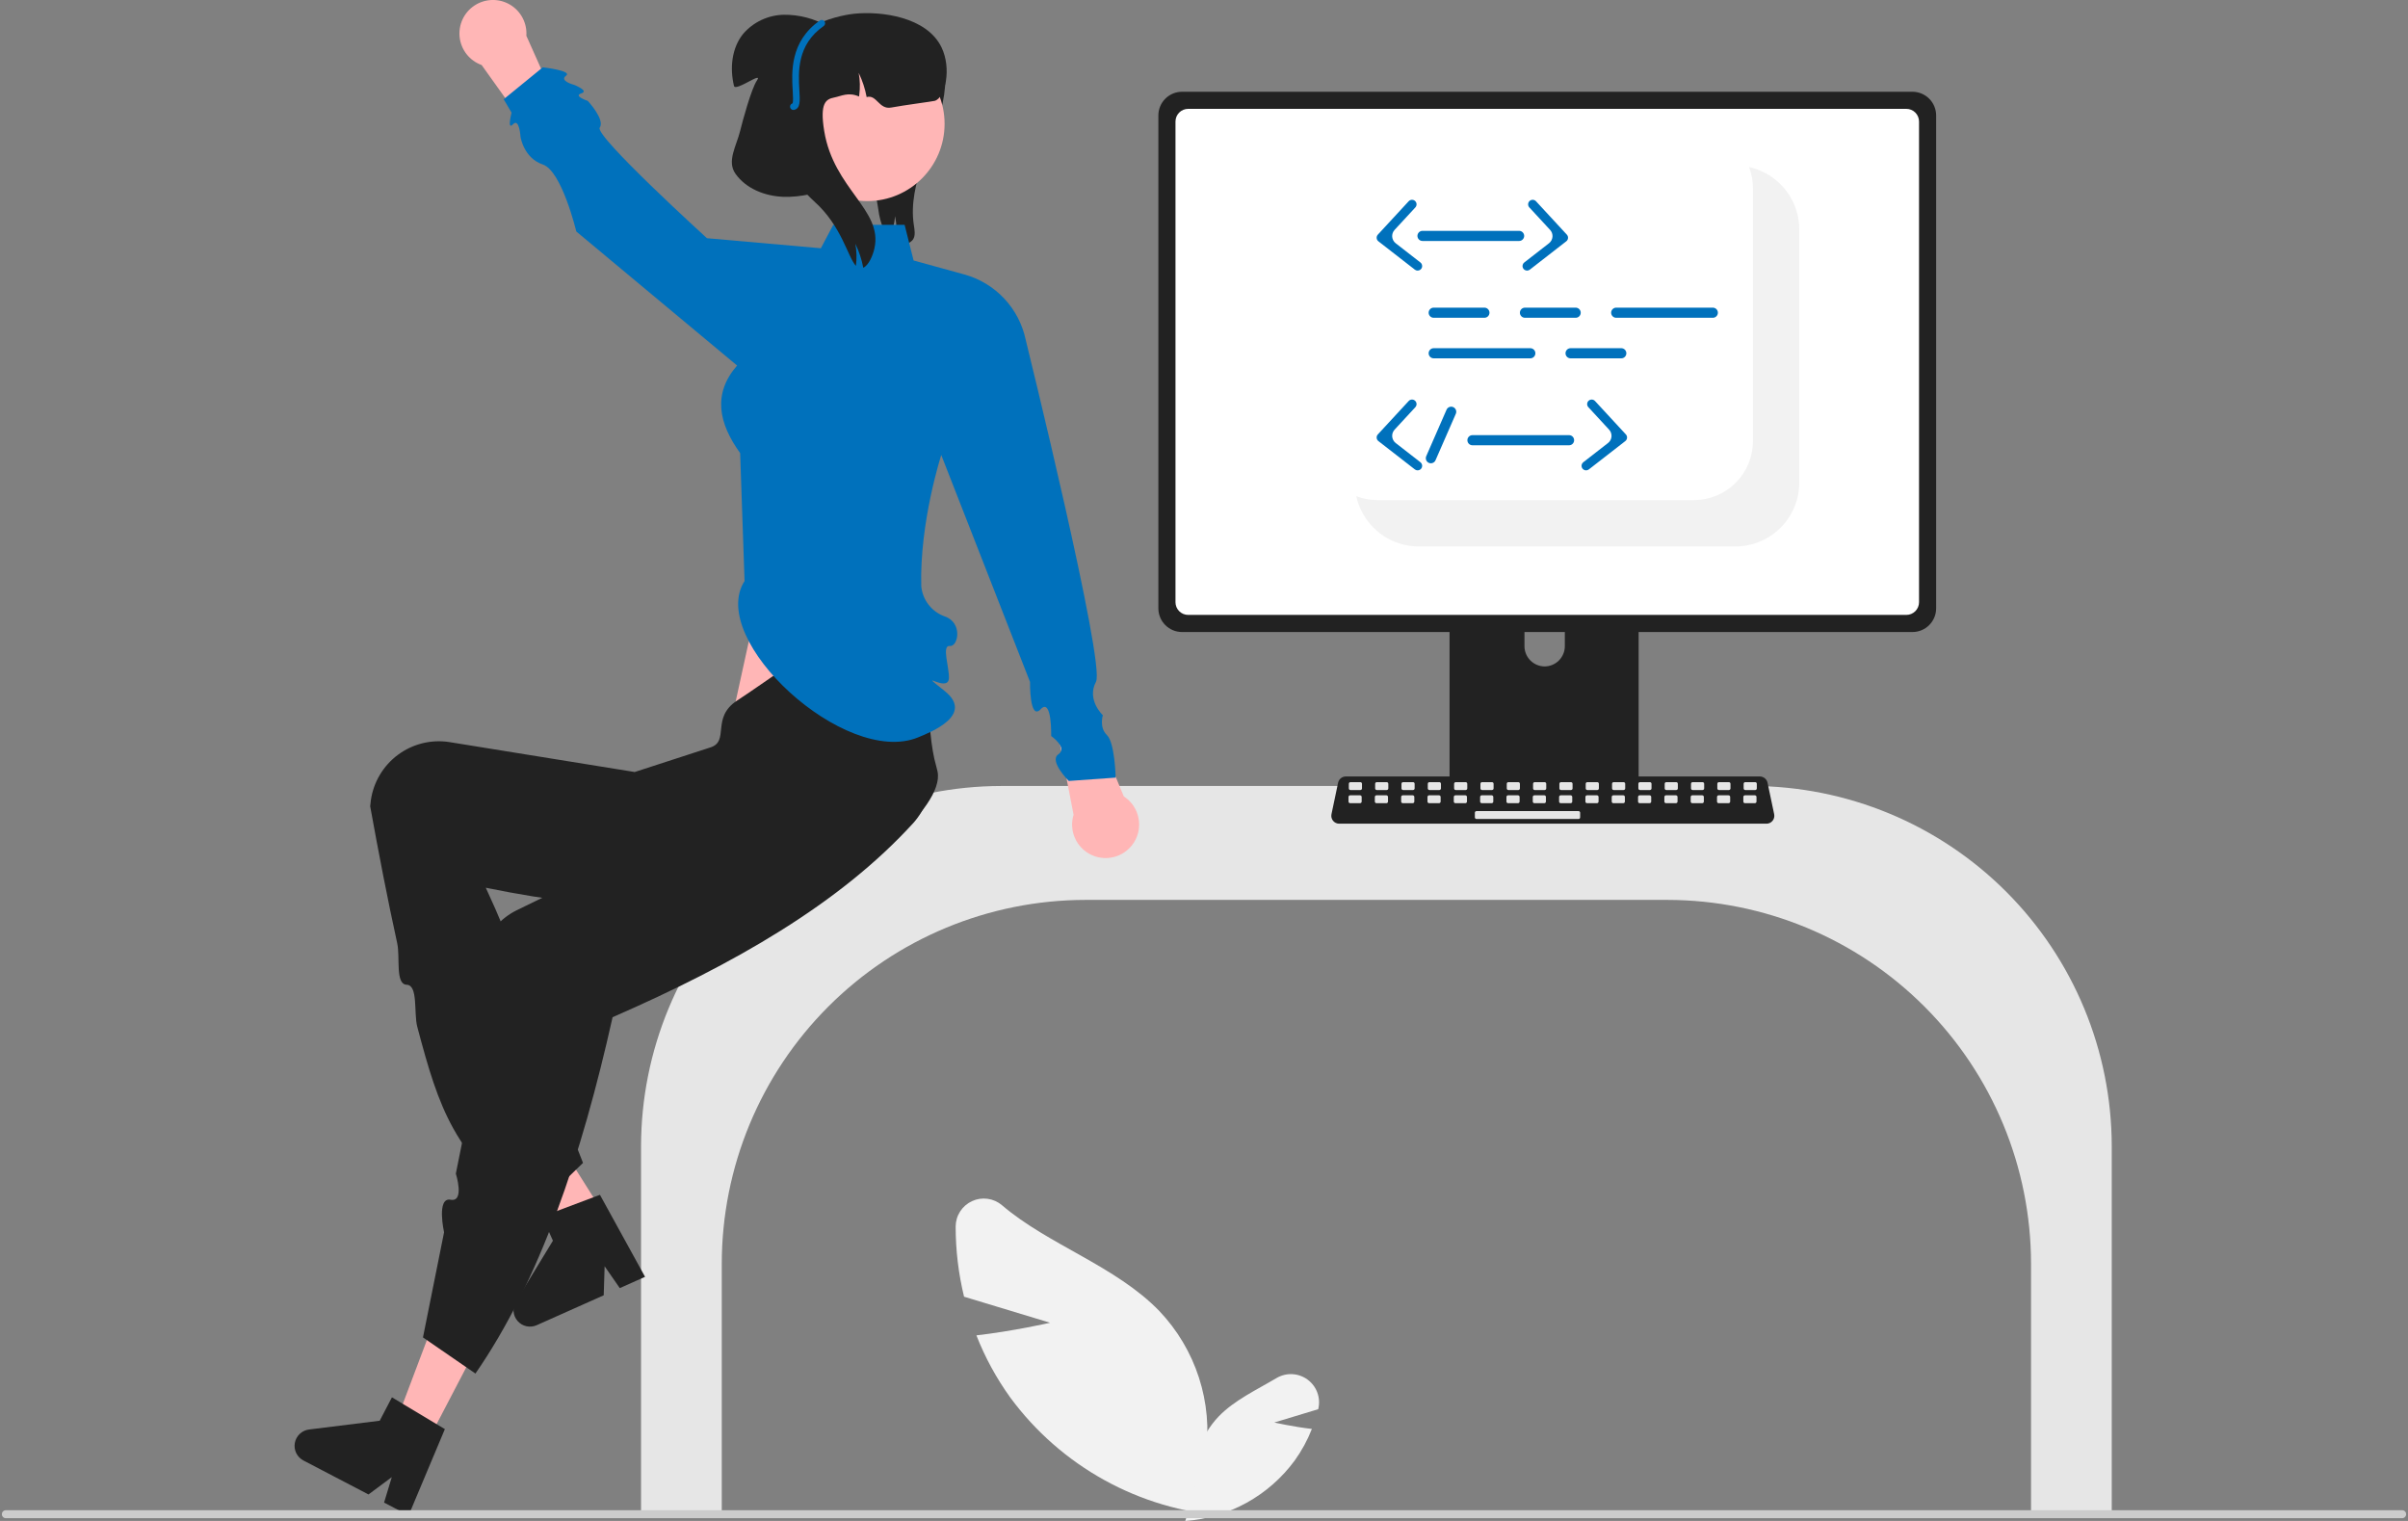 <svg width="190" height="120" viewBox="0 0 190 120" fill="none" xmlns="http://www.w3.org/2000/svg">
<rect x="0" y="0" width="190" height="120" fill="#808080" stroke="none"/>
<g clip-path="url(#clip0_19_966)">
<path d="M72.043 18.894C71.912 19.063 71.731 19.186 71.526 19.245C71.322 19.305 71.103 19.298 70.902 19.226C70.841 19.208 70.781 19.186 70.723 19.161C70.789 18.456 70.756 17.745 70.626 17.049C70.575 17.647 70.428 18.234 70.192 18.786C70 18.593 69.843 18.368 69.727 18.122C69.512 17.611 69.369 17.073 69.303 16.523C68.985 14.65 68.671 12.7 69.19 10.869C69.951 8.195 72.351 6.272 73.353 3.676L73.847 3.233C74.692 4.673 74.73 6.461 74.385 8.093C74.043 9.729 73.352 11.264 72.806 12.841C72.26 14.418 71.851 16.096 72.104 17.746C72.162 18.135 72.251 18.562 72.043 18.894Z" fill="#222222"/>
<path d="M61.068 41.527L57.85 56.246L71.906 60.824L69.839 41.527H61.068Z" fill="#FFB6B6"/>
<path d="M160.256 119.639H166.625V90.438C166.616 82.902 163.619 75.677 158.29 70.348C152.961 65.019 145.737 62.022 138.201 62.013H79.005C71.469 62.022 64.244 65.019 58.915 70.348C53.587 75.677 50.589 82.902 50.581 90.438V119.639H56.95V99.689C56.959 92.083 59.984 84.791 65.362 79.413C70.74 74.034 78.033 71.009 85.639 71.001H131.567C139.173 71.009 146.465 74.034 151.843 79.413C157.222 84.791 160.247 92.083 160.256 99.689V119.639Z" fill="#E6E6E6"/>
<path d="M82.856 104.362L76.068 102.307C75.626 100.493 75.404 98.633 75.405 96.766C75.408 96.344 75.531 95.932 75.76 95.578C75.989 95.224 76.314 94.942 76.697 94.766C77.08 94.589 77.505 94.526 77.923 94.583C78.341 94.639 78.734 94.814 79.056 95.086C82.697 98.209 88.03 99.875 91.472 103.434C92.896 104.929 93.966 106.726 94.601 108.691C95.237 110.656 95.422 112.739 95.143 114.786L96.629 119.592C93.303 119.352 90.069 118.394 87.15 116.783C84.23 115.173 81.695 112.949 79.717 110.265C78.623 108.748 77.724 107.099 77.042 105.357C79.921 105.031 82.856 104.362 82.856 104.362Z" fill="#F2F2F2"/>
<path d="M100.548 112.232L104.01 111.184C104.015 111.166 104.019 111.147 104.024 111.129C104.119 110.705 104.089 110.263 103.936 109.857C103.784 109.45 103.515 109.097 103.164 108.842C102.813 108.586 102.395 108.439 101.962 108.418C101.528 108.397 101.098 108.504 100.724 108.725C99.152 109.659 97.407 110.463 96.154 111.759C95.427 112.522 94.882 113.438 94.558 114.44C94.233 115.443 94.139 116.505 94.281 117.549L93.523 120C95.219 119.878 96.869 119.389 98.358 118.568C99.847 117.746 101.14 116.612 102.149 115.243C102.707 114.469 103.165 113.628 103.513 112.74C102.045 112.573 100.548 112.232 100.548 112.232Z" fill="#F2F2F2"/>
<path d="M128.575 40.478H115.092C114.901 40.478 114.718 40.554 114.584 40.689C114.449 40.824 114.373 41.007 114.374 41.198V62.497H129.295V41.198C129.295 41.104 129.276 41.01 129.24 40.922C129.204 40.835 129.151 40.756 129.084 40.689C129.017 40.622 128.938 40.569 128.85 40.533C128.763 40.497 128.669 40.478 128.575 40.478ZM121.879 52.58C121.457 52.578 121.053 52.409 120.755 52.111C120.457 51.813 120.288 51.409 120.286 50.988V48.531C120.287 48.109 120.455 47.705 120.753 47.407C121.052 47.108 121.457 46.941 121.879 46.941C122.3 46.941 122.705 47.108 123.004 47.407C123.302 47.705 123.47 48.109 123.471 48.531V50.988C123.469 51.409 123.3 51.813 123.002 52.111C122.704 52.409 122.3 52.578 121.879 52.58Z" fill="#222222"/>
<path d="M150.901 7.239H93.267C92.772 7.24 92.297 7.437 91.947 7.787C91.597 8.137 91.4 8.612 91.399 9.107V47.998C91.4 48.493 91.597 48.968 91.947 49.319C92.297 49.669 92.772 49.866 93.267 49.866H150.901C151.396 49.866 151.871 49.669 152.221 49.319C152.571 48.968 152.768 48.493 152.769 47.998V9.107C152.768 8.612 152.571 8.137 152.221 7.787C151.871 7.437 151.396 7.24 150.901 7.239Z" fill="#222222"/>
<path d="M150.42 8.588H93.749C93.484 8.589 93.23 8.694 93.042 8.882C92.855 9.07 92.75 9.324 92.75 9.589V47.516C92.75 47.781 92.856 48.035 93.043 48.222C93.23 48.41 93.484 48.515 93.749 48.515H150.42C150.684 48.515 150.938 48.41 151.125 48.222C151.313 48.035 151.418 47.781 151.419 47.516V9.589C151.419 9.324 151.313 9.07 151.126 8.882C150.939 8.694 150.685 8.589 150.42 8.588Z" fill="white"/>
<path d="M114.327 61.816V63.871C114.327 63.977 114.37 64.079 114.445 64.154C114.52 64.23 114.622 64.272 114.729 64.272H128.939C129.046 64.272 129.147 64.229 129.223 64.154C129.298 64.079 129.34 63.977 129.341 63.871V61.816H114.327Z" fill="#222222"/>
<path d="M139.381 64.987H105.665C105.573 64.987 105.482 64.967 105.398 64.927C105.315 64.887 105.242 64.83 105.183 64.758C105.125 64.686 105.084 64.603 105.062 64.513C105.041 64.423 105.039 64.33 105.058 64.239L105.581 61.755C105.611 61.616 105.688 61.491 105.798 61.401C105.908 61.312 106.046 61.263 106.188 61.262H138.858C139 61.263 139.138 61.312 139.248 61.401C139.359 61.491 139.435 61.616 139.465 61.755L139.988 64.239C140.007 64.33 140.006 64.423 139.984 64.513C139.962 64.603 139.921 64.686 139.863 64.758C139.805 64.83 139.731 64.887 139.648 64.927C139.565 64.967 139.473 64.987 139.381 64.987Z" fill="#222222"/>
<path d="M107.337 61.71H106.557C106.485 61.71 106.428 61.767 106.428 61.839V62.204C106.428 62.275 106.485 62.333 106.557 62.333H107.337C107.408 62.333 107.466 62.275 107.466 62.204V61.839C107.466 61.767 107.408 61.71 107.337 61.71Z" fill="#E6E6E6"/>
<path d="M109.414 61.71H108.633C108.562 61.71 108.504 61.767 108.504 61.839V62.204C108.504 62.275 108.562 62.333 108.633 62.333H109.414C109.485 62.333 109.543 62.275 109.543 62.204V61.839C109.543 61.767 109.485 61.71 109.414 61.71Z" fill="#E6E6E6"/>
<path d="M111.491 61.71H110.71C110.639 61.71 110.581 61.767 110.581 61.839V62.204C110.581 62.275 110.639 62.333 110.71 62.333H111.491C111.562 62.333 111.62 62.275 111.62 62.204V61.839C111.62 61.767 111.562 61.71 111.491 61.71Z" fill="#E6E6E6"/>
<path d="M113.567 61.71H112.787C112.716 61.71 112.658 61.767 112.658 61.839V62.204C112.658 62.275 112.716 62.333 112.787 62.333H113.567C113.639 62.333 113.697 62.275 113.697 62.204V61.839C113.697 61.767 113.639 61.71 113.567 61.71Z" fill="#E6E6E6"/>
<path d="M115.644 61.71H114.864C114.793 61.71 114.735 61.767 114.735 61.839V62.204C114.735 62.275 114.793 62.333 114.864 62.333H115.644C115.716 62.333 115.773 62.275 115.773 62.204V61.839C115.773 61.767 115.716 61.71 115.644 61.71Z" fill="#E6E6E6"/>
<path d="M117.721 61.71H116.941C116.87 61.71 116.812 61.767 116.812 61.839V62.204C116.812 62.275 116.87 62.333 116.941 62.333H117.721C117.792 62.333 117.85 62.275 117.85 62.204V61.839C117.85 61.767 117.792 61.71 117.721 61.71Z" fill="#E6E6E6"/>
<path d="M119.798 61.71H119.018C118.946 61.71 118.889 61.767 118.889 61.839V62.204C118.889 62.275 118.946 62.333 119.018 62.333H119.798C119.869 62.333 119.927 62.275 119.927 62.204V61.839C119.927 61.767 119.869 61.71 119.798 61.71Z" fill="#E6E6E6"/>
<path d="M121.875 61.71H121.095C121.023 61.71 120.965 61.767 120.965 61.839V62.204C120.965 62.275 121.023 62.333 121.095 62.333H121.875C121.946 62.333 122.004 62.275 122.004 62.204V61.839C122.004 61.767 121.946 61.71 121.875 61.71Z" fill="#E6E6E6"/>
<path d="M123.952 61.71H123.171C123.1 61.71 123.042 61.767 123.042 61.839V62.204C123.042 62.275 123.1 62.333 123.171 62.333H123.952C124.023 62.333 124.081 62.275 124.081 62.204V61.839C124.081 61.767 124.023 61.71 123.952 61.71Z" fill="#E6E6E6"/>
<path d="M126.029 61.71H125.248C125.177 61.71 125.119 61.767 125.119 61.839V62.204C125.119 62.275 125.177 62.333 125.248 62.333H126.029C126.1 62.333 126.158 62.275 126.158 62.204V61.839C126.158 61.767 126.1 61.71 126.029 61.71Z" fill="#E6E6E6"/>
<path d="M128.105 61.71H127.325C127.254 61.71 127.196 61.767 127.196 61.839V62.204C127.196 62.275 127.254 62.333 127.325 62.333H128.105C128.177 62.333 128.234 62.275 128.234 62.204V61.839C128.234 61.767 128.177 61.71 128.105 61.71Z" fill="#E6E6E6"/>
<path d="M130.182 61.71H129.402C129.331 61.71 129.273 61.767 129.273 61.839V62.204C129.273 62.275 129.331 62.333 129.402 62.333H130.182C130.253 62.333 130.311 62.275 130.311 62.204V61.839C130.311 61.767 130.253 61.71 130.182 61.71Z" fill="#E6E6E6"/>
<path d="M132.259 61.71H131.479C131.407 61.71 131.35 61.767 131.35 61.839V62.204C131.35 62.275 131.407 62.333 131.479 62.333H132.259C132.33 62.333 132.388 62.275 132.388 62.204V61.839C132.388 61.767 132.33 61.71 132.259 61.71Z" fill="#E6E6E6"/>
<path d="M134.336 61.71H133.556C133.484 61.71 133.427 61.767 133.427 61.839V62.204C133.427 62.275 133.484 62.333 133.556 62.333H134.336C134.407 62.333 134.465 62.275 134.465 62.204V61.839C134.465 61.767 134.407 61.71 134.336 61.71Z" fill="#E6E6E6"/>
<path d="M136.413 61.71H135.632C135.561 61.71 135.503 61.767 135.503 61.839V62.204C135.503 62.275 135.561 62.333 135.632 62.333H136.413C136.484 62.333 136.542 62.275 136.542 62.204V61.839C136.542 61.767 136.484 61.71 136.413 61.71Z" fill="#E6E6E6"/>
<path d="M138.49 61.71H137.709C137.638 61.71 137.58 61.767 137.58 61.839V62.204C137.58 62.275 137.638 62.333 137.709 62.333H138.49C138.561 62.333 138.619 62.275 138.619 62.204V61.839C138.619 61.767 138.561 61.71 138.49 61.71Z" fill="#E6E6E6"/>
<path d="M107.312 62.748H106.532C106.461 62.748 106.403 62.806 106.403 62.877V63.242C106.403 63.313 106.461 63.371 106.532 63.371H107.312C107.384 63.371 107.441 63.313 107.441 63.242V62.877C107.441 62.806 107.384 62.748 107.312 62.748Z" fill="#E6E6E6"/>
<path d="M109.389 62.748H108.609C108.538 62.748 108.48 62.806 108.48 62.877V63.242C108.48 63.313 108.538 63.371 108.609 63.371H109.389C109.461 63.371 109.518 63.313 109.518 63.242V62.877C109.518 62.806 109.461 62.748 109.389 62.748Z" fill="#E6E6E6"/>
<path d="M111.466 62.748H110.686C110.615 62.748 110.557 62.806 110.557 62.877V63.242C110.557 63.313 110.615 63.371 110.686 63.371H111.466C111.537 63.371 111.595 63.313 111.595 63.242V62.877C111.595 62.806 111.537 62.748 111.466 62.748Z" fill="#E6E6E6"/>
<path d="M113.543 62.748H112.763C112.691 62.748 112.634 62.806 112.634 62.877V63.242C112.634 63.313 112.691 63.371 112.763 63.371H113.543C113.614 63.371 113.672 63.313 113.672 63.242V62.877C113.672 62.806 113.614 62.748 113.543 62.748Z" fill="#E6E6E6"/>
<path d="M115.62 62.748H114.839C114.768 62.748 114.71 62.806 114.71 62.877V63.242C114.71 63.313 114.768 63.371 114.839 63.371H115.62C115.691 63.371 115.749 63.313 115.749 63.242V62.877C115.749 62.806 115.691 62.748 115.62 62.748Z" fill="#E6E6E6"/>
<path d="M117.697 62.748H116.916C116.845 62.748 116.787 62.806 116.787 62.877V63.242C116.787 63.313 116.845 63.371 116.916 63.371H117.697C117.768 63.371 117.826 63.313 117.826 63.242V62.877C117.826 62.806 117.768 62.748 117.697 62.748Z" fill="#E6E6E6"/>
<path d="M119.773 62.748H118.993C118.922 62.748 118.864 62.806 118.864 62.877V63.242C118.864 63.313 118.922 63.371 118.993 63.371H119.773C119.845 63.371 119.903 63.313 119.903 63.242V62.877C119.903 62.806 119.845 62.748 119.773 62.748Z" fill="#E6E6E6"/>
<path d="M121.85 62.748H121.07C120.999 62.748 120.941 62.806 120.941 62.877V63.242C120.941 63.313 120.999 63.371 121.07 63.371H121.85C121.922 63.371 121.979 63.313 121.979 63.242V62.877C121.979 62.806 121.922 62.748 121.85 62.748Z" fill="#E6E6E6"/>
<path d="M123.927 62.748H123.147C123.076 62.748 123.018 62.806 123.018 62.877V63.242C123.018 63.313 123.076 63.371 123.147 63.371H123.927C123.998 63.371 124.056 63.313 124.056 63.242V62.877C124.056 62.806 123.998 62.748 123.927 62.748Z" fill="#E6E6E6"/>
<path d="M126.004 62.748H125.224C125.152 62.748 125.095 62.806 125.095 62.877V63.242C125.095 63.313 125.152 63.371 125.224 63.371H126.004C126.075 63.371 126.133 63.313 126.133 63.242V62.877C126.133 62.806 126.075 62.748 126.004 62.748Z" fill="#E6E6E6"/>
<path d="M128.081 62.748H127.3C127.229 62.748 127.171 62.806 127.171 62.877V63.242C127.171 63.313 127.229 63.371 127.3 63.371H128.081C128.152 63.371 128.21 63.313 128.21 63.242V62.877C128.21 62.806 128.152 62.748 128.081 62.748Z" fill="#E6E6E6"/>
<path d="M130.158 62.748H129.377C129.306 62.748 129.248 62.806 129.248 62.877V63.242C129.248 63.313 129.306 63.371 129.377 63.371H130.158C130.229 63.371 130.287 63.313 130.287 63.242V62.877C130.287 62.806 130.229 62.748 130.158 62.748Z" fill="#E6E6E6"/>
<path d="M132.235 62.748H131.454C131.383 62.748 131.325 62.806 131.325 62.877V63.242C131.325 63.313 131.383 63.371 131.454 63.371H132.235C132.306 63.371 132.364 63.313 132.364 63.242V62.877C132.364 62.806 132.306 62.748 132.235 62.748Z" fill="#E6E6E6"/>
<path d="M134.311 62.748H133.531C133.46 62.748 133.402 62.806 133.402 62.877V63.242C133.402 63.313 133.46 63.371 133.531 63.371H134.311C134.383 63.371 134.44 63.313 134.44 63.242V62.877C134.44 62.806 134.383 62.748 134.311 62.748Z" fill="#E6E6E6"/>
<path d="M136.388 62.748H135.608C135.537 62.748 135.479 62.806 135.479 62.877V63.242C135.479 63.313 135.537 63.371 135.608 63.371H136.388C136.459 63.371 136.517 63.313 136.517 63.242V62.877C136.517 62.806 136.459 62.748 136.388 62.748Z" fill="#E6E6E6"/>
<path d="M138.465 62.748H137.685C137.613 62.748 137.556 62.806 137.556 62.877V63.242C137.556 63.313 137.613 63.371 137.685 63.371H138.465C138.536 63.371 138.594 63.313 138.594 63.242V62.877C138.594 62.806 138.536 62.748 138.465 62.748Z" fill="#E6E6E6"/>
<path d="M124.55 63.994H116.501C116.43 63.994 116.372 64.052 116.372 64.123V64.488C116.372 64.559 116.43 64.617 116.501 64.617H124.55C124.621 64.617 124.679 64.559 124.679 64.488V64.123C124.679 64.052 124.621 63.994 124.55 63.994Z" fill="#E6E6E6"/>
<path d="M141.97 18.109V38.072C141.97 39.409 141.438 40.691 140.493 41.636C139.548 42.581 138.266 43.113 136.929 43.113H111.944C110.96 43.113 109.998 42.826 109.175 42.286C108.353 41.746 107.706 40.978 107.315 40.076C107.184 39.777 107.084 39.467 107.016 39.148C107.547 39.353 108.112 39.458 108.682 39.457H133.667C134.899 39.455 136.08 38.965 136.951 38.094C137.822 37.223 138.312 36.042 138.314 34.81V14.847C138.315 14.278 138.21 13.713 138.005 13.182C138.323 13.249 138.634 13.35 138.932 13.481C139.835 13.872 140.603 14.518 141.143 15.341C141.683 16.163 141.97 17.125 141.97 18.109Z" fill="#F2F2F2"/>
<path d="M48.757 97.534L46.279 99.068L38.978 90.094L42.636 87.829L48.757 97.534Z" fill="#FFB6B6"/>
<path d="M50.897 100.739L48.903 101.629L47.707 99.906L47.636 102.195L42.349 104.555C42.096 104.668 41.813 104.697 41.541 104.638C41.27 104.579 41.025 104.435 40.842 104.226C40.658 104.018 40.546 103.757 40.522 103.48C40.498 103.204 40.562 102.927 40.706 102.69L43.627 97.889L42.778 95.986L47.337 94.269L50.897 100.739Z" fill="#222222"/>
<path d="M41.815 95.807L46.001 91.751C42.891 84.078 42.642 79.321 38.332 70.041C48.56 72.133 55.872 72.006 64.331 70.13C67.195 69.505 74.583 63.797 73.976 60.871C73.948 60.734 73.914 60.599 73.875 60.465C72.967 57.369 73.607 52.628 71.641 49.193C68.005 47.822 62.481 52.451 58.16 55.272C56.077 56.633 57.602 58.487 56.045 58.973L50.08 60.91L35.443 58.546C34.735 58.438 34.014 58.472 33.319 58.645C32.625 58.818 31.972 59.127 31.398 59.553C30.823 59.98 30.339 60.516 29.973 61.131C29.606 61.745 29.365 62.426 29.263 63.135C29.239 63.293 29.221 63.453 29.209 63.614C29.883 67.342 30.585 70.972 31.341 74.418C31.585 75.531 31.173 77.663 32.09 77.695C33.008 77.727 32.638 79.932 32.924 81.01C34.683 87.649 35.796 90.862 41.815 95.807Z" fill="#222222"/>
<path d="M33.804 113.598L31.222 112.25L35.307 101.429L39.118 103.418L33.804 113.598Z" fill="#FFB6B6"/>
<path d="M33.374 105.519L37.514 108.37C42.588 101.032 45.882 91.226 48.336 80.255C57.888 76.088 66.247 71.32 72.072 64.925C73.029 63.853 73.53 62.45 73.471 61.015C73.411 59.579 72.795 58.223 71.752 57.234C71.65 57.139 71.545 57.047 71.436 56.959C68.913 54.95 63.31 56.106 59.728 54.426L53.33 63.282L54.066 65.344L51.84 66.428L49.961 67.343L47.809 68.39L40.757 71.823C40.118 72.142 39.548 72.585 39.081 73.126C38.614 73.667 38.258 74.295 38.035 74.974C37.812 75.653 37.725 76.37 37.78 77.082C37.835 77.795 38.03 78.49 38.355 79.126C38.426 79.27 38.504 79.411 38.587 79.549L35.968 92.597C35.968 92.597 36.688 94.868 35.554 94.656C34.421 94.443 35.038 97.227 35.038 97.227L33.374 105.519Z" fill="#222222"/>
<path d="M32.241 119.561L30.305 118.551L30.913 116.544L29.075 117.909L23.942 115.23C23.696 115.102 23.498 114.898 23.375 114.649C23.253 114.4 23.214 114.118 23.264 113.845C23.313 113.572 23.448 113.322 23.65 113.131C23.852 112.94 24.109 112.819 24.384 112.785L29.961 112.093L30.925 110.246L35.102 112.754L32.241 119.561Z" fill="#222222"/>
<path d="M88.671 62.834L85.651 55.537L83.272 56.858L84.709 64.282C84.565 64.752 84.555 65.253 84.68 65.729C84.806 66.204 85.061 66.635 85.418 66.974C85.775 67.312 86.219 67.544 86.701 67.644C87.183 67.744 87.682 67.707 88.144 67.538C88.606 67.369 89.012 67.075 89.316 66.688C89.62 66.302 89.81 65.838 89.864 65.349C89.919 64.86 89.836 64.366 89.626 63.922C89.415 63.477 89.084 63.101 88.671 62.834Z" fill="#FFB6B6"/>
<path d="M38.002 5.13L42.596 11.553L44.614 9.727L41.532 2.822C41.566 2.332 41.462 1.841 41.232 1.407C41.002 0.972 40.656 0.61 40.232 0.361C39.807 0.112 39.322 -0.013 38.831 -0.001C38.339 0.011 37.86 0.16 37.449 0.429C37.037 0.698 36.708 1.076 36.5 1.522C36.292 1.967 36.212 2.462 36.269 2.951C36.327 3.439 36.519 3.902 36.825 4.287C37.131 4.672 37.539 4.964 38.002 5.13Z" fill="#FFB6B6"/>
<path d="M58.749 45.842C55.769 50.464 66.687 60.535 72.434 58.18C73.441 57.768 76.903 56.406 74.537 54.517C72.17 52.629 74.811 54.742 74.873 53.513C74.915 52.691 74.279 50.889 74.943 50.966C75.606 51.043 75.987 49.123 74.542 48.634C74.039 48.454 73.598 48.135 73.27 47.714C72.942 47.292 72.742 46.786 72.691 46.255C72.553 41.188 74.269 35.899 74.269 35.899L81.273 53.804C81.273 53.804 81.222 56.901 82.115 55.955C83.008 55.008 82.943 58.072 82.943 58.072C82.943 58.072 84.271 58.999 83.507 59.515C82.744 60.031 84.33 61.617 84.33 61.617L88.03 61.352C88.03 61.352 87.972 58.603 87.341 57.995C86.709 57.387 87.019 56.431 87.019 56.431C87.019 56.431 85.716 55.219 86.477 53.792C87.237 52.365 80.939 26.84 80.939 26.84C80.686 25.611 80.099 24.477 79.243 23.562C78.386 22.646 77.293 21.986 76.084 21.653L72.087 20.553L71.377 17.736H65.749L64.769 19.587L55.781 18.794C55.781 18.794 46.888 10.703 47.322 10.071C47.757 9.439 46.378 7.96 46.378 7.96C46.378 7.96 45.201 7.574 45.865 7.369C46.529 7.163 45.274 6.687 45.274 6.687C45.274 6.687 44.111 6.382 44.659 5.979C45.208 5.577 42.828 5.313 42.828 5.313L39.742 7.831L40.366 8.889C40.366 8.889 39.985 10.329 40.482 9.804C40.978 9.278 41.072 10.804 41.072 10.804C41.072 10.804 41.325 12.475 42.828 12.978C44.332 13.482 45.472 18.265 45.472 18.265L58.16 28.839C56.228 31.057 56.688 33.376 58.4 35.749L58.749 45.842Z" fill="#0071BC"/>
<path d="M68.436 15.865C71.802 15.865 74.531 13.137 74.531 9.771C74.531 6.405 71.802 3.676 68.436 3.676C65.07 3.676 62.342 6.405 62.342 9.771C62.342 13.137 65.07 15.865 68.436 15.865Z" fill="#FFB6B6"/>
<path d="M73.756 7.956C73.6 8.001 71.311 8.3 70.32 8.485C69.347 8.667 69.178 7.427 68.382 7.66C68.382 7.655 68.382 7.649 68.379 7.644C68.256 6.987 68.045 6.35 67.753 5.749C67.859 6.324 67.874 6.913 67.798 7.493C67.797 7.509 67.796 7.524 67.793 7.538C67.79 7.565 67.785 7.589 67.782 7.615C66.942 7.245 66.407 7.575 65.826 7.692C65.176 7.821 64.668 8.107 65.033 10.335C65.781 14.919 69.672 16.555 68.998 19.587C68.866 20.187 68.533 20.938 68.115 21.125C67.992 20.468 67.781 19.831 67.489 19.23C67.595 19.806 67.61 20.394 67.534 20.975C66.886 20.274 66.418 17.826 64.24 15.886C63.703 15.41 61.015 12.587 60.693 11.921C60.791 12.454 60.839 12.995 60.835 13.536C60.836 13.899 60.811 14.261 60.761 14.62C60.761 14.643 60.759 14.666 60.753 14.689C60.751 14.731 60.743 14.768 60.737 14.808C60.732 14.853 60.724 14.895 60.716 14.94C59.836 14.813 59.056 14.66 58.689 14.3C56.902 12.561 59.083 9.172 60.275 6.106C61.98 1.715 66.931 1.131 67.412 1.083C69.532 0.869 73.114 1.324 74.285 3.727C75.104 5.41 74.581 7.718 73.756 7.956Z" fill="#222222"/>
<path d="M60.905 8.947L65.32 2.079C64.262 1.465 63.057 1.149 61.834 1.165C61.224 1.178 60.624 1.319 60.073 1.579C59.521 1.839 59.031 2.212 58.633 2.675C57.731 3.795 57.577 5.379 57.914 6.777C58.031 7.26 60.253 5.561 59.724 6.354C59.29 6.975 58.581 9.585 58.403 10.319C58.116 11.502 57.328 12.715 58.03 13.708C58.86 14.883 60.34 15.467 61.777 15.527C63.215 15.586 64.629 15.188 65.995 14.736L60.905 8.947Z" fill="#222222"/>
<path d="M62.602 8.676C62.538 8.676 62.476 8.653 62.428 8.611C62.38 8.569 62.349 8.511 62.34 8.448C62.331 8.385 62.346 8.321 62.38 8.267C62.415 8.214 62.468 8.175 62.529 8.158C62.599 8.043 62.57 7.562 62.548 7.173C62.462 5.713 62.318 3.269 64.69 1.619C64.748 1.579 64.819 1.564 64.888 1.576C64.957 1.589 65.018 1.628 65.058 1.685C65.098 1.743 65.114 1.814 65.101 1.883C65.089 1.952 65.05 2.013 64.992 2.053C62.863 3.534 62.991 5.705 63.075 7.142C63.124 7.963 63.159 8.557 62.66 8.67C62.641 8.674 62.621 8.676 62.602 8.676Z" fill="#0071BC"/>
<path d="M0.146 119.468C0.146 119.551 0.179 119.631 0.238 119.69C0.296 119.749 0.376 119.782 0.459 119.782H189.539C189.623 119.782 189.703 119.749 189.762 119.69C189.821 119.631 189.854 119.551 189.854 119.468C189.854 119.384 189.821 119.304 189.762 119.245C189.703 119.186 189.623 119.153 189.539 119.153H0.461C0.42 119.153 0.379 119.161 0.341 119.177C0.303 119.192 0.268 119.215 0.239 119.244C0.21 119.273 0.186 119.308 0.171 119.346C0.155 119.384 0.146 119.425 0.146 119.466L0.146 119.468Z" fill="#CCCCCC"/>
<path d="M117.125 25.072H113.125C113.019 25.072 112.917 25.03 112.842 24.955C112.767 24.88 112.725 24.778 112.725 24.672C112.725 24.566 112.767 24.465 112.842 24.39C112.917 24.314 113.019 24.272 113.125 24.272H117.125C117.231 24.272 117.333 24.314 117.408 24.39C117.483 24.465 117.525 24.566 117.525 24.672C117.525 24.778 117.483 24.88 117.408 24.955C117.333 25.03 117.231 25.072 117.125 25.072Z" fill="#0071BC"/>
<path d="M124.325 25.072H120.325C120.272 25.072 120.22 25.062 120.172 25.042C120.123 25.022 120.079 24.992 120.042 24.955C120.005 24.918 119.976 24.874 119.955 24.825C119.935 24.777 119.925 24.725 119.925 24.672C119.925 24.62 119.935 24.568 119.955 24.519C119.976 24.471 120.005 24.427 120.042 24.39C120.079 24.352 120.123 24.323 120.172 24.303C120.22 24.283 120.272 24.272 120.325 24.272H124.325C124.378 24.272 124.43 24.283 124.478 24.303C124.527 24.323 124.571 24.352 124.608 24.39C124.645 24.427 124.674 24.471 124.695 24.519C124.715 24.568 124.725 24.62 124.725 24.672C124.725 24.725 124.715 24.777 124.695 24.825C124.674 24.874 124.645 24.918 124.608 24.955C124.571 24.992 124.527 25.022 124.478 25.042C124.43 25.062 124.378 25.072 124.325 25.072Z" fill="#0071BC"/>
<path d="M127.925 28.272H123.925C123.872 28.272 123.82 28.262 123.772 28.242C123.723 28.222 123.679 28.192 123.642 28.155C123.605 28.118 123.576 28.074 123.555 28.025C123.535 27.977 123.525 27.925 123.525 27.872C123.525 27.82 123.535 27.768 123.555 27.719C123.576 27.671 123.605 27.627 123.642 27.589C123.679 27.552 123.723 27.523 123.772 27.503C123.82 27.483 123.872 27.472 123.925 27.472H127.925C127.978 27.472 128.03 27.483 128.078 27.503C128.127 27.523 128.171 27.552 128.208 27.589C128.245 27.627 128.274 27.671 128.295 27.719C128.315 27.768 128.325 27.82 128.325 27.872C128.325 27.925 128.315 27.977 128.295 28.025C128.274 28.074 128.245 28.118 128.208 28.155C128.171 28.192 128.127 28.222 128.078 28.242C128.03 28.262 127.978 28.272 127.925 28.272Z" fill="#0071BC"/>
<path d="M120.747 28.272H113.125C113.019 28.272 112.917 28.23 112.842 28.155C112.767 28.08 112.725 27.978 112.725 27.872C112.725 27.766 112.767 27.665 112.842 27.589C112.917 27.514 113.019 27.472 113.125 27.472H120.747C120.853 27.472 120.955 27.514 121.03 27.589C121.105 27.665 121.147 27.766 121.147 27.872C121.147 27.978 121.105 28.08 121.03 28.155C120.955 28.23 120.853 28.272 120.747 28.272Z" fill="#0071BC"/>
<path d="M135.147 25.072H127.525C127.419 25.072 127.317 25.03 127.242 24.955C127.167 24.88 127.125 24.778 127.125 24.672C127.125 24.566 127.167 24.465 127.242 24.39C127.317 24.314 127.419 24.272 127.525 24.272H135.147C135.2 24.272 135.252 24.283 135.3 24.303C135.349 24.323 135.393 24.352 135.43 24.39C135.467 24.427 135.496 24.471 135.517 24.519C135.537 24.568 135.547 24.62 135.547 24.672C135.547 24.725 135.537 24.777 135.517 24.825C135.496 24.874 135.467 24.918 135.43 24.955C135.393 24.992 135.349 25.022 135.3 25.042C135.252 25.062 135.2 25.072 135.147 25.072Z" fill="#0071BC"/>
<path d="M119.864 19.013H112.241C112.189 19.013 112.137 19.003 112.088 18.983C112.039 18.962 111.995 18.933 111.958 18.896C111.921 18.859 111.891 18.815 111.871 18.766C111.851 18.717 111.84 18.665 111.84 18.613C111.84 18.56 111.851 18.508 111.871 18.459C111.891 18.411 111.921 18.367 111.958 18.329C111.995 18.292 112.039 18.263 112.088 18.243C112.137 18.223 112.189 18.212 112.241 18.213H119.864C119.97 18.213 120.071 18.255 120.146 18.33C120.221 18.405 120.264 18.507 120.264 18.613C120.264 18.719 120.221 18.82 120.146 18.895C120.071 18.971 119.97 19.013 119.864 19.013Z" fill="#0071BC"/>
<path d="M120.49 21.35C120.416 21.35 120.343 21.326 120.282 21.283C120.221 21.24 120.175 21.178 120.151 21.108C120.127 21.037 120.125 20.961 120.147 20.889C120.168 20.817 120.211 20.754 120.27 20.709L122.222 19.192C122.3 19.131 122.365 19.054 122.412 18.967C122.46 18.879 122.488 18.783 122.497 18.684C122.505 18.585 122.492 18.485 122.46 18.392C122.427 18.298 122.376 18.212 122.309 18.139L120.67 16.365C120.638 16.33 120.613 16.29 120.597 16.245C120.581 16.201 120.573 16.154 120.575 16.107C120.577 16.06 120.588 16.014 120.608 15.972C120.627 15.929 120.655 15.89 120.69 15.858C120.724 15.826 120.765 15.802 120.809 15.785C120.853 15.769 120.9 15.762 120.947 15.764C120.994 15.765 121.04 15.777 121.083 15.796C121.126 15.816 121.164 15.844 121.196 15.878L123.629 18.512C123.663 18.549 123.689 18.592 123.705 18.639C123.721 18.686 123.727 18.735 123.723 18.785C123.719 18.834 123.705 18.882 123.681 18.926C123.658 18.97 123.625 19.008 123.586 19.038L120.71 21.274C120.647 21.323 120.57 21.35 120.49 21.35Z" fill="#0071BC"/>
<path d="M111.856 21.35C111.93 21.35 112.003 21.326 112.064 21.283C112.125 21.24 112.171 21.178 112.195 21.108C112.219 21.037 112.221 20.961 112.199 20.889C112.178 20.817 112.135 20.754 112.076 20.709L110.124 19.192C110.046 19.131 109.981 19.054 109.934 18.967C109.886 18.879 109.858 18.783 109.849 18.684C109.841 18.585 109.854 18.485 109.886 18.392C109.919 18.298 109.97 18.212 110.037 18.139L111.676 16.365C111.708 16.33 111.733 16.29 111.749 16.245C111.765 16.201 111.773 16.154 111.771 16.107C111.769 16.06 111.758 16.014 111.738 15.972C111.719 15.929 111.691 15.89 111.656 15.858C111.621 15.826 111.581 15.802 111.537 15.785C111.493 15.769 111.446 15.762 111.399 15.764C111.352 15.765 111.306 15.777 111.263 15.796C111.22 15.816 111.182 15.844 111.15 15.878L108.717 18.512C108.683 18.549 108.657 18.592 108.641 18.639C108.625 18.686 108.619 18.735 108.623 18.785C108.627 18.834 108.641 18.882 108.665 18.926C108.688 18.97 108.721 19.008 108.76 19.038L111.636 21.274C111.699 21.323 111.776 21.35 111.856 21.35Z" fill="#0071BC"/>
<path d="M123.804 35.132H116.182C116.076 35.132 115.974 35.09 115.899 35.015C115.824 34.94 115.782 34.838 115.782 34.732C115.782 34.626 115.824 34.524 115.899 34.449C115.974 34.374 116.076 34.332 116.182 34.332H123.804C123.91 34.332 124.012 34.374 124.087 34.449C124.162 34.524 124.204 34.626 124.204 34.732C124.204 34.838 124.162 34.94 124.087 35.015C124.012 35.09 123.91 35.132 123.804 35.132Z" fill="#0071BC"/>
<path d="M125.147 37.111C125.072 37.111 124.999 37.087 124.939 37.044C124.878 37.001 124.832 36.939 124.808 36.869C124.784 36.798 124.782 36.722 124.803 36.65C124.825 36.579 124.868 36.516 124.927 36.47L126.879 34.953C126.957 34.892 127.022 34.815 127.069 34.728C127.116 34.64 127.145 34.544 127.153 34.445C127.161 34.346 127.149 34.247 127.116 34.153C127.084 34.059 127.033 33.973 126.965 33.9L125.327 32.126C125.295 32.091 125.27 32.051 125.254 32.007C125.237 31.962 125.23 31.916 125.232 31.869C125.234 31.822 125.245 31.775 125.264 31.733C125.284 31.69 125.312 31.651 125.347 31.62C125.381 31.588 125.422 31.563 125.466 31.547C125.51 31.53 125.557 31.523 125.604 31.525C125.651 31.526 125.697 31.538 125.74 31.557C125.782 31.577 125.821 31.605 125.853 31.64L128.286 34.274C128.32 34.31 128.346 34.353 128.362 34.4C128.378 34.447 128.384 34.497 128.38 34.546C128.376 34.596 128.362 34.644 128.338 34.687C128.314 34.731 128.282 34.769 128.243 34.8L125.367 37.035C125.304 37.084 125.226 37.111 125.147 37.111Z" fill="#0071BC"/>
<path d="M111.856 37.111C111.93 37.111 112.003 37.087 112.064 37.044C112.125 37.001 112.171 36.939 112.195 36.869C112.219 36.798 112.221 36.722 112.199 36.65C112.178 36.579 112.135 36.516 112.076 36.47L110.124 34.953C110.046 34.892 109.981 34.815 109.934 34.728C109.886 34.64 109.858 34.544 109.849 34.445C109.841 34.346 109.854 34.247 109.886 34.153C109.919 34.059 109.97 33.973 110.037 33.9L111.676 32.126C111.74 32.056 111.775 31.963 111.771 31.869C111.767 31.774 111.726 31.684 111.656 31.62C111.586 31.555 111.494 31.521 111.399 31.525C111.304 31.528 111.214 31.57 111.15 31.64L108.717 34.274C108.683 34.31 108.657 34.353 108.641 34.4C108.625 34.447 108.619 34.497 108.623 34.546C108.627 34.596 108.641 34.644 108.665 34.687C108.688 34.731 108.721 34.769 108.76 34.8L111.636 37.035C111.699 37.084 111.776 37.111 111.856 37.111Z" fill="#0071BC"/>
<path d="M112.536 35.99L114.138 32.325C114.181 32.228 114.26 32.152 114.359 32.114C114.458 32.076 114.567 32.078 114.664 32.12C114.761 32.163 114.837 32.242 114.876 32.34C114.915 32.438 114.913 32.548 114.871 32.645L113.269 36.31C113.248 36.359 113.218 36.403 113.18 36.439C113.142 36.476 113.098 36.505 113.048 36.524C112.999 36.543 112.947 36.553 112.894 36.552C112.842 36.551 112.79 36.54 112.742 36.519C112.693 36.497 112.65 36.467 112.613 36.429C112.577 36.391 112.548 36.346 112.529 36.297C112.51 36.248 112.501 36.195 112.502 36.143C112.503 36.09 112.515 36.038 112.536 35.99Z" fill="#0071BC"/>
</g>
<defs>
<clipPath id="clip0_19_966">
<rect width="189.707" height="120" fill="white" transform="translate(0.146)"/>
</clipPath>
</defs>
</svg>
